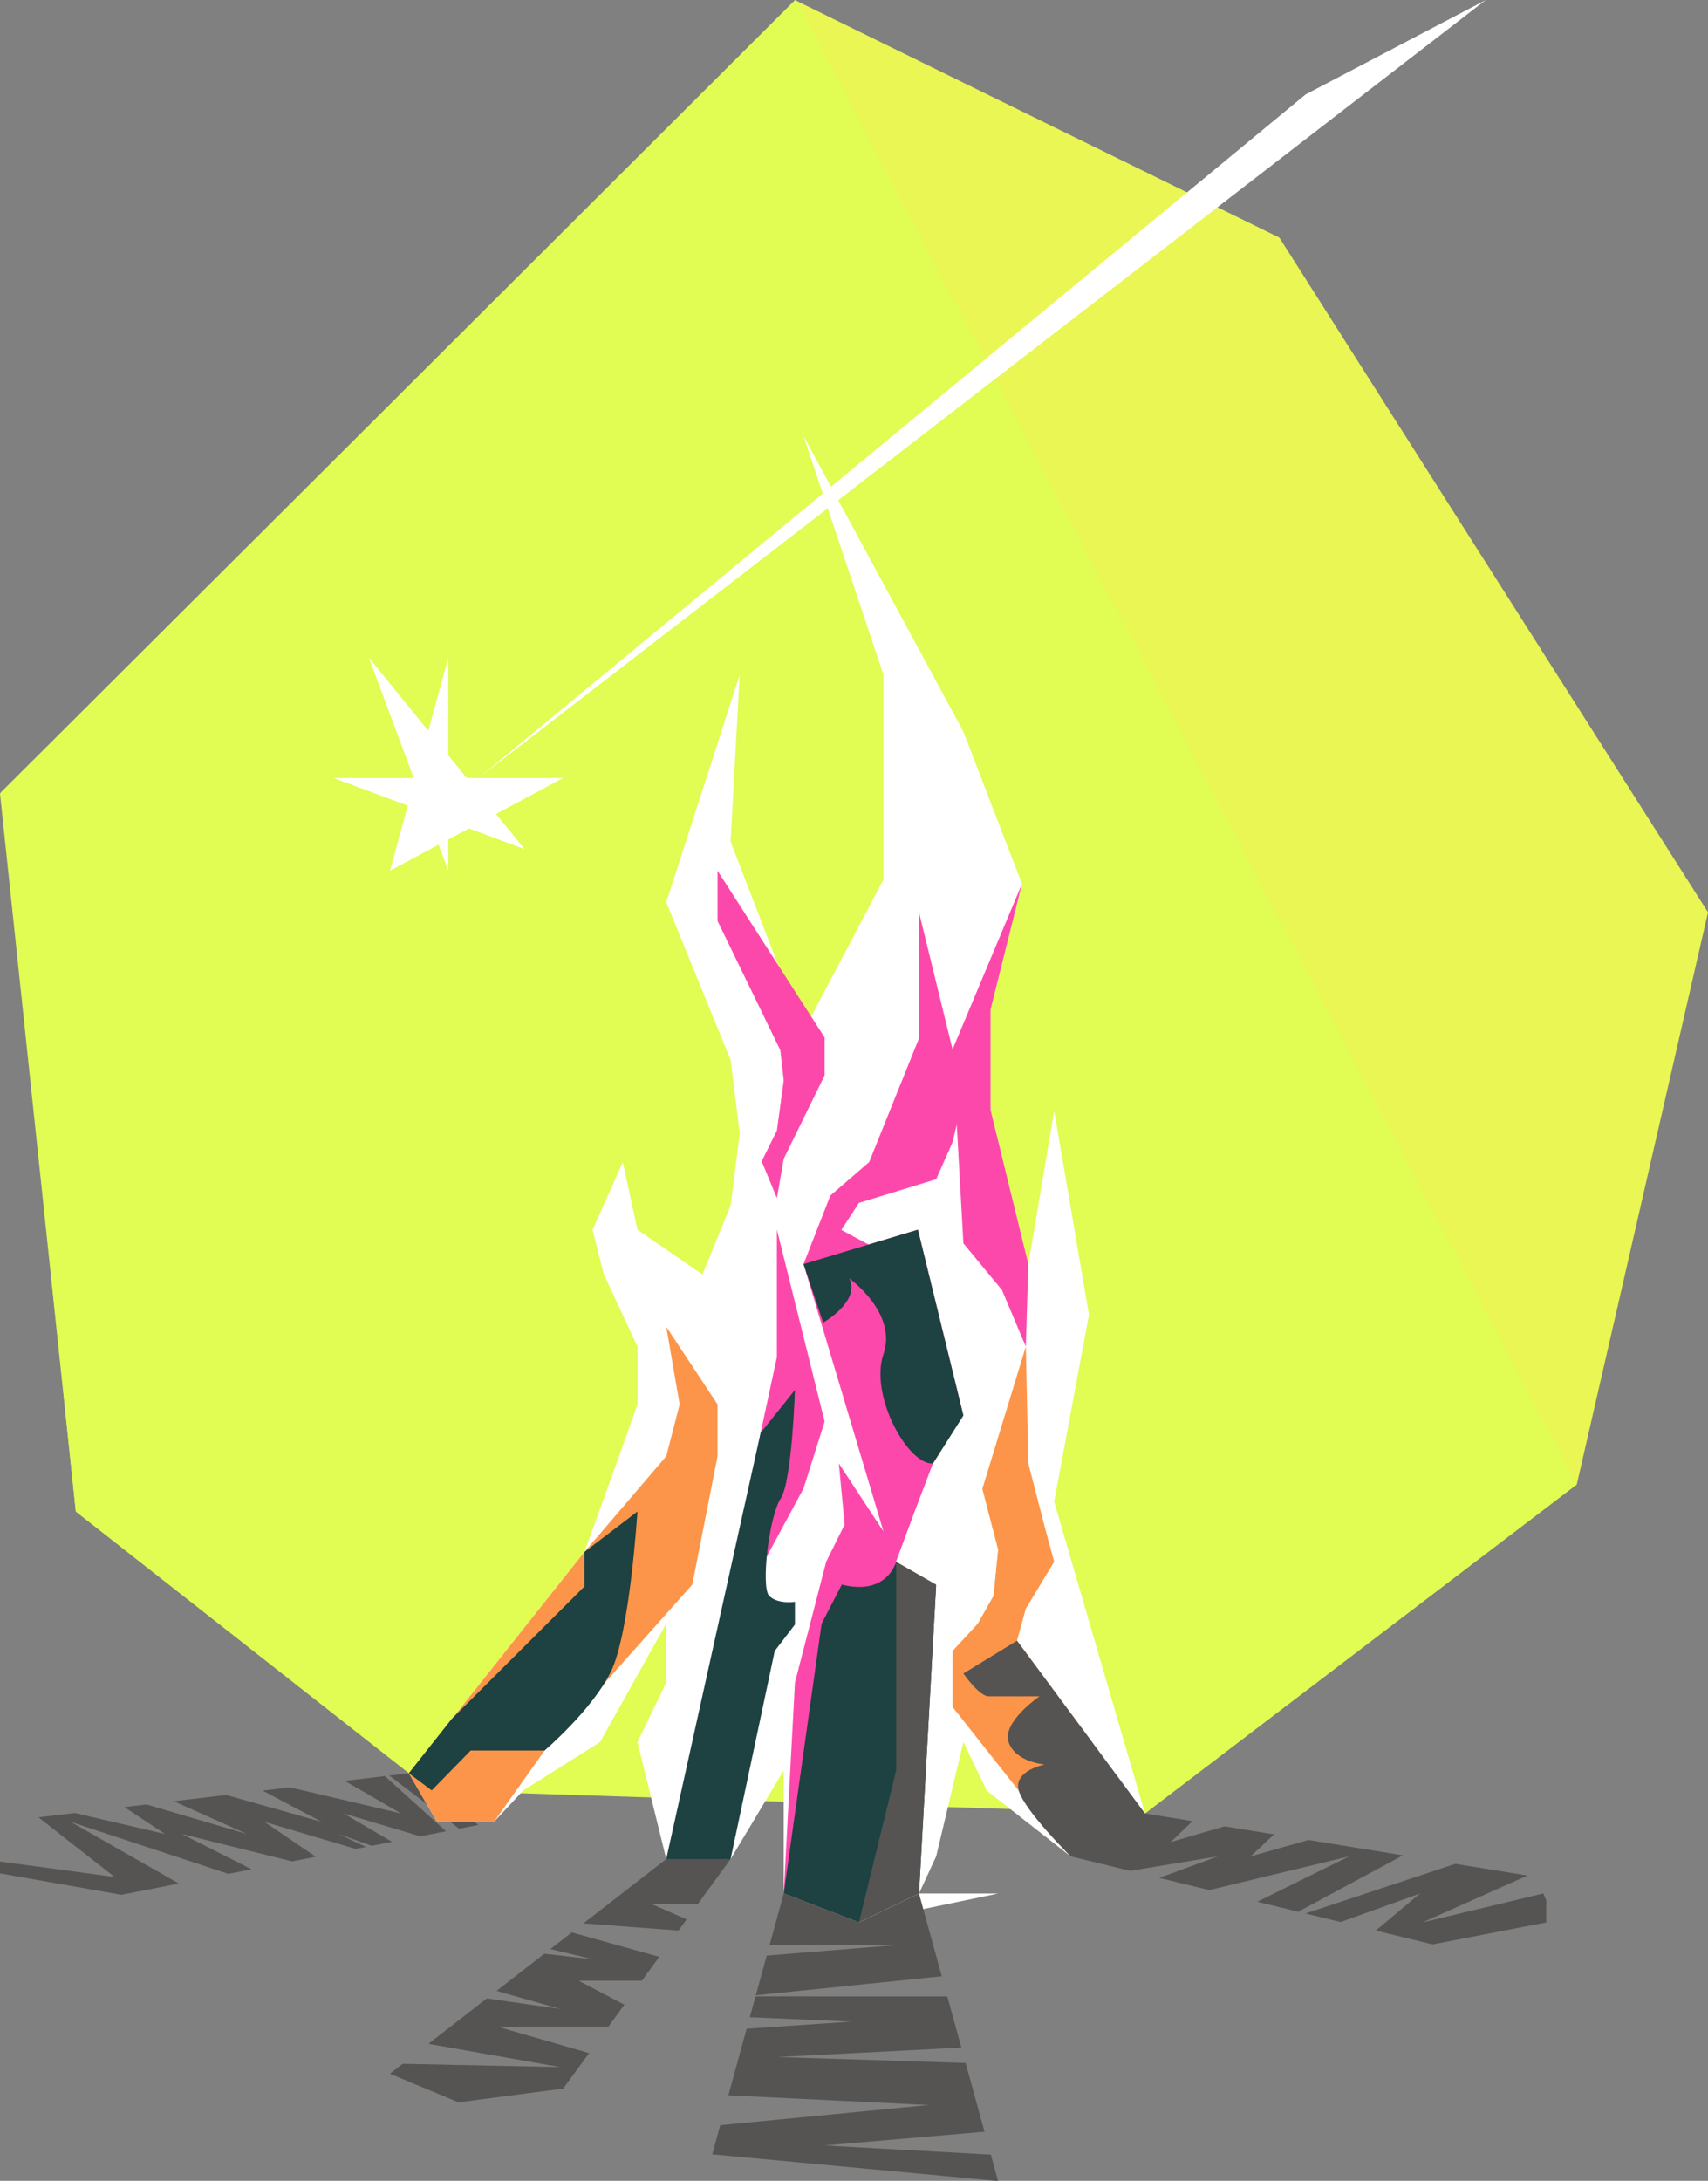 <?xml version="1.0" encoding="utf-8"?>
<!-- Generator: Adobe Illustrator 25.4.1, SVG Export Plug-In . SVG Version: 6.00 Build 0)  -->
<svg version="1.1" id="Layer_1" xmlns="http://www.w3.org/2000/svg" xmlns:xlink="http://www.w3.org/1999/xlink" x="0px" y="0px"
	 viewBox="0 0 795.81 1016" style="enable-background:new 0 0 795.81 1016;" xml:space="preserve">
<rect x="0" y="0" width="795.81" height="1016" fill="#808080" stroke="none"/>
<style type="text/css">
	.st0{fill:#EAF654;}
	.st1{fill:#555452;}
	.st2{fill:#E1FC52;}
	.st3{fill:#FFFFFF;}
	.st4{fill:#FD48AB;}
	.st5{fill:#1E4141;}
	.st6{fill:#FC9549;}
</style>
<polygon class="st0" points="370.39,0.05 0,369.7 35.32,704.19 190.5,826.12 533.47,844.84 734.68,691.56 795.81,425.03 
	596.1,110.71 "/>
<g>
	<polygon class="st1" points="201.16,834.11 222.88,850.2 213.92,851.96 181.37,827.2 190.5,826.12 210.82,837.74 	"/>
	<polygon class="st1" points="53.37,874.44 17.91,846.65 34.84,844.64 76.91,854.43 57.95,841.89 68.29,840.66 115.07,854.43 
		80.95,839.15 105.37,836.25 149.9,848.78 122.37,834.22 135.11,832.71 186.79,844.84 160.62,829.67 179.3,827.45 207.8,853.15 
		195.79,855.5 160.1,844.84 182.66,858.07 173.18,859.93 157.75,854.43 170.5,860.45 165.75,861.38 123.22,848.78 147.14,865.02 
		136.09,867.18 84.76,854.43 117.21,870.87 106.41,872.99 32.96,848.78 83.34,877.5 56.51,882.75 0,872.76 0,867.26 	"/>
</g>
<polygon class="st2" points="734.68,691.56 370.89,0 0.44,369.12 35.32,704.19 201.16,834.11 533.47,844.84 "/>
<polygon class="st2" points="411.63,409.73 436.19,317.41 374.39,203.12 411.63,314.37 "/>
<g>
	<g>
		<polygon class="st3" points="498.82,864.83 459.71,834.18 448.87,811.6 436.19,864.83 428.19,882.16 400.21,895.63 365.16,882.16 
			365.16,824.82 340.41,866.09 323.75,872.76 310.43,866.09 297.01,811.6 310.43,783.87 310.43,756.43 279.59,811.6 243.75,834.18 
			230.15,848.78 203.66,848.78 190.5,826.12 272.28,723.06 288.42,678.44 297.01,654.29 297.01,627.35 281.36,593.74 276.06,573 
			290.19,541.39 297.01,572.88 327.27,593.74 340.41,561.59 344.66,528.04 340.41,493.86 310.43,420.32 344.66,314.37 
			340.41,392.07 374.39,480.36 411.63,409.73 411.63,314.37 374.39,203.12 448.87,340.86 476.17,411.76 461.51,470.39 
			461.51,517.03 479.13,588.92 491.17,517.44 507.39,612.51 491.17,699.62 533.47,844.84 533.47,857.37 		"/>
	</g>
	<polygon class="st4" points="411.63,713.45 374.39,588.92 386.88,557.01 404.97,541.39 428.19,483.72 428.19,463.88 428.19,425.03 
		443.82,488.9 448.87,510.97 443.82,532.16 436.19,549.38 400.21,560.41 392.02,573 404.67,579.81 427.68,572.88 448.87,659.48 
		434.74,681.79 426.16,704.19 417.53,727.58 436.19,738.24 365.16,882.16 370.39,783.87 384.95,727.58 393.55,710.26 390.84,681.81 
			"/>
	<path class="st5" d="M428.19,882.16l8-143.92l-18.66-10.66c0,0-4,15.99-25.32,10.66l-9.39,18.19l-17.66,125.72l35.05,13.47
		L428.19,882.16z"/>
	<path class="st5" d="M448.87,659.48l-21.19-86.59l-53.29,16.04l9.14,27.26c0,0,17.51-9.93,12.18-20.6c0,0,22.51,15.96,15.92,35.3
		c-6.59,19.34,11.51,51.83,23.11,50.91C446.35,680.87,448.87,659.48,448.87,659.48z"/>
	<polygon class="st6" points="498.82,864.83 443.82,795.23 443.82,769.15 455.59,756.43 462.84,743.57 465.01,721.91 457.51,694.26 
		477.96,627.35 479.13,681.81 486.83,711.59 491.17,727.58 477.96,749.45 473.84,764.37 508.84,811.6 	"/>
	<polygon class="st6" points="253.75,815.53 230.15,848.78 203.66,848.78 190.5,826.12 272.28,723.06 310.43,678.44 316.67,654.29 
		310.43,618.1 334.33,654.29 334.33,678.44 322.56,738.24 	"/>
	<polygon class="st4" points="354.4,667.54 361.98,632.22 361.98,572.88 384.22,662.28 374.39,693.44 340.41,756.43 	"/>
	<path class="st5" d="M210.48,800.8l61.8-61.66v-16.08l24.72-18.87c0,0-3.5,56.59-12.36,74.6c-8.86,18.01-30.9,36.74-30.9,36.74
		h-34.44l-18.15,18.58l-10.66-8L210.48,800.8z"/>
	<path class="st5" d="M310.43,866.09l43.97-198.55l15.99-19.99c0,0-1.33,42.64-6.66,50.64c-5.33,8-9.33,41.31-5.33,45.31
		s11.99,2.75,11.99,2.75v10.58l-9.42,12.33l-20.56,96.94l-16.66,6.66L310.43,866.09z"/>
	<path class="st1" d="M498.82,864.83c0,0-21.69-21.46-24.17-30.72s12.09-12.06,12.09-12.06s-13.7-1.05-16.8-10.45
		c-3.1-9.4,14.44-21.34,14.44-21.34s-19.52,0.06-23.86,0c-4.34-0.06-11.65-10.6-11.65-10.6l24.98-15.3l59.62,80.48v12.53
		L498.82,864.83z"/>
	<polygon class="st1" points="400.21,895.63 417.53,824.82 417.53,727.58 436.19,738.24 428.19,882.16 	"/>
	<polygon class="st4" points="361.98,526.73 365.16,503.37 363.57,489.25 334.33,429.08 334.33,405.66 384.22,483.36 384.22,501.02 
		365.16,539.87 361.98,558.22 354.9,541.02 	"/>
	<polygon class="st4" points="477.96,627.35 479.13,588.92 461.51,517.03 461.51,470.39 476.17,411.76 443.82,488.9 448.87,579.25 
		466.84,600.99 	"/>
	<g>
		<polygon class="st3" points="448.87,659.48 465.01,721.91 462.84,743.57 443.82,769.15 436.19,738.24 417.53,727.58 
			434.74,681.79 		"/>
	</g>
	<polygon class="st3" points="465.01,882.16 400.21,895.63 428.19,882.16 	"/>
</g>
<g>
	<polygon class="st1" points="335.56,990.08 432.61,980.68 339.37,976.17 347.89,945.14 396.73,941.83 349.36,939.78 352.02,930.06 
		441.38,930.09 447.93,953.93 362.31,958.32 449.9,961.1 458.71,993.12 384.22,999.52 461.65,1003.79 465.01,1016 464.04,1016 
		331.84,1003.65 	"/>
	<polygon class="st1" points="352.16,929.56 357.23,911.07 418.2,906.14 358.58,906.14 365.16,882.16 400.21,895.63 428.19,882.16 
		438.8,920.71 	"/>
</g>
<g>
	<polygon class="st1" points="545.46,858.17 570.58,850.87 593.6,854.61 582.73,864.83 609.62,857.21 653.67,864.36 604.93,890.64 
		585.79,885.99 628.64,864.83 563.46,880.56 540.12,874.88 567.42,864.83 526.6,871.59 498.82,864.83 533.47,844.84 555.64,848.44 	
		"/>
	<polygon class="st1" points="608.27,891.46 678.07,868.32 711.71,873.78 662.78,895.63 719.07,882.13 720.46,885.35 720.46,895.63 
		667.49,905.86 641.02,899.42 661.6,882.16 624.66,895.44 	"/>
</g>
<g>
	<polygon class="st1" points="274.47,956.5 262.41,973.03 213.65,979.43 181.67,966.11 187.63,961.48 261.04,963.02 199.6,952.18 
		226.84,931.02 261.04,935.95 231.34,927.52 253.64,910.21 276.28,912.8 256.43,908.03 266.42,900.28 307.18,911.66 299.08,922.76 
		269.59,922.76 290.92,933.95 283.45,944.19 231.91,944.19 	"/>
	<polygon class="st1" points="303.73,887.09 319.9,894.21 316.12,899.4 271.84,896.07 310.43,866.09 340.41,866.09 325.1,887.09 	
		"/>
</g>
<g>
	<polygon class="st3" points="692.21,0.05 222.98,362.46 608.27,44.03 	"/>
</g>
<polygon class="st3" points="208.88,405.66 208.88,306.42 181.67,405.66 262.41,362.46 155.39,362.46 244.42,395.6 171.88,306.42 
	"/>
</svg>

